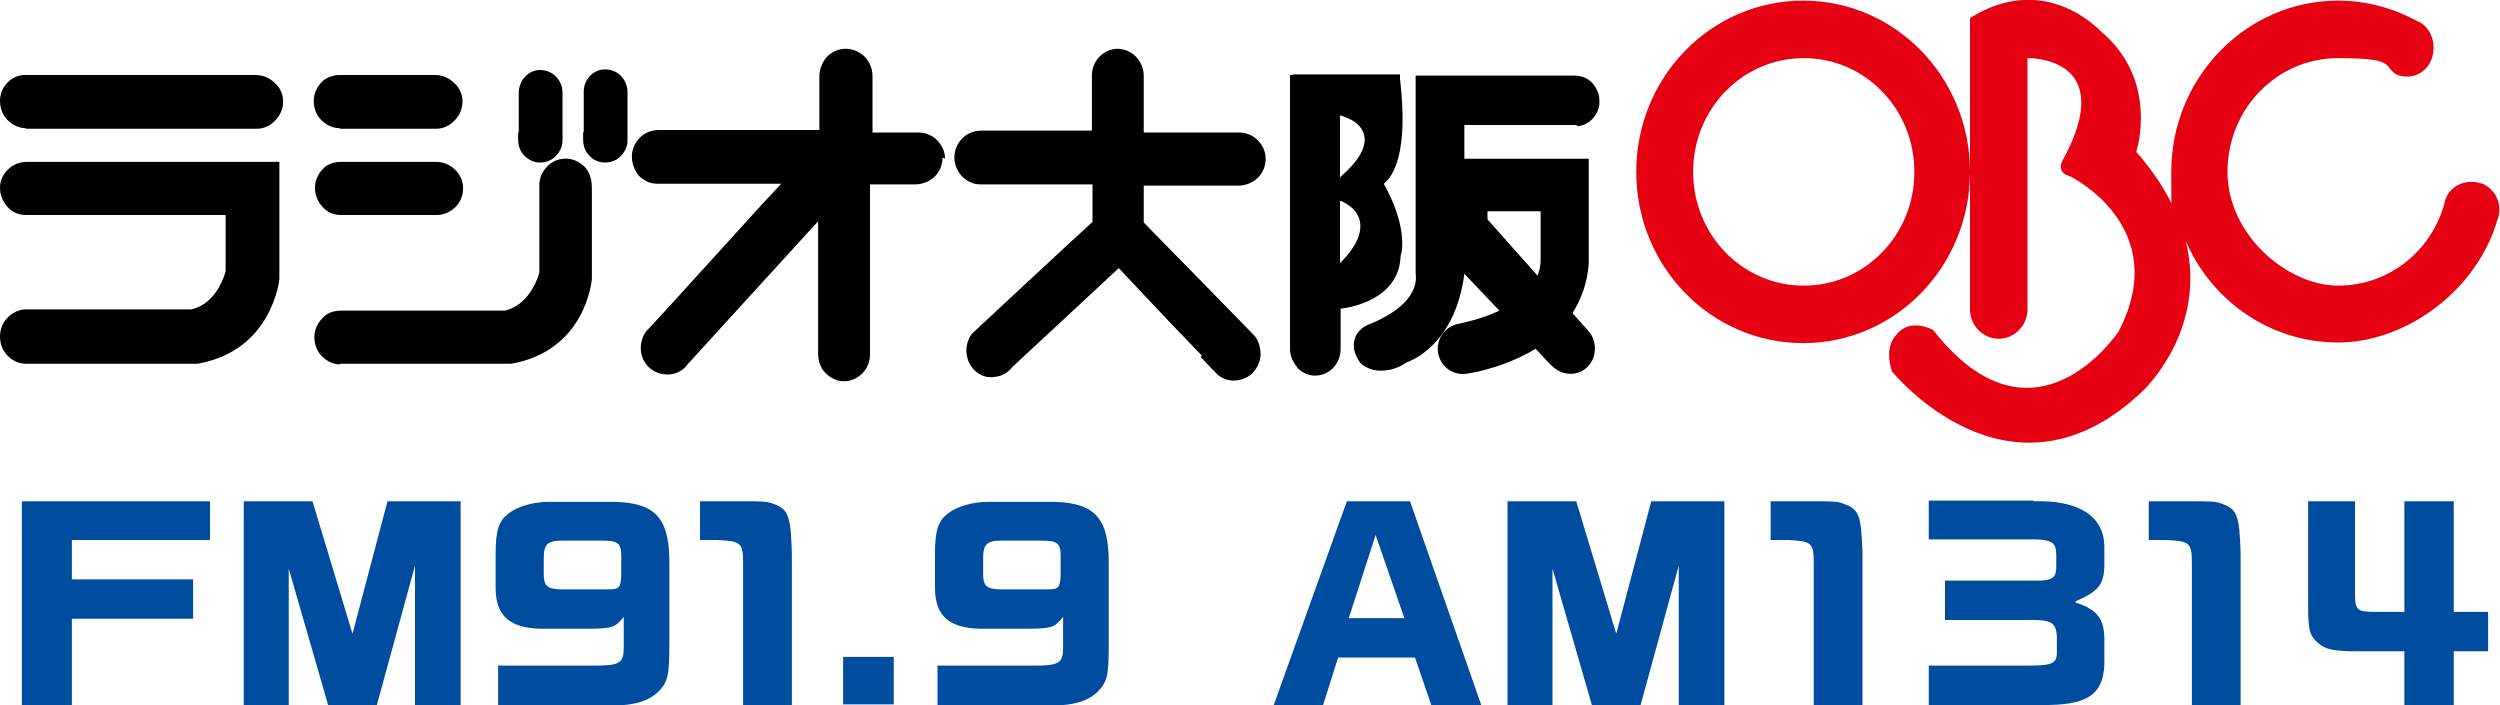 <?xml version="1.0" encoding="UTF-8"?>
<svg xmlns="http://www.w3.org/2000/svg" width="400" height="112.8" version="1.1" viewBox="0 0 400 112.8">
  <defs>
    <style>
      .cls-1 {
        fill: #e50012;
      }

      .cls-2 {
        fill: #004da0;
      }
    </style>
  </defs>
  <!-- Generator: Adobe Illustrator 28.6.0, SVG Export Plug-In . SVG Version: 1.2.0 Build 709)  -->
  <g>
    <g id="_レイヤー_1" data-name="レイヤー_1">
      <g>
        <g>
          <path d="M207.5,58.8c.8.8,1.8,1.3,2.9,1.3,2.3,0,4.1-1.9,4.1-4.3v-6.4c2.3-.3,9.4-1.8,9.6-8.5.4-1.1.8-5.3-2.7-11.5,1.5-1.2,4-4.9,2.6-16.8v-.2s0-.5,0-.5h-17.1c0,.1-.5.1-.5.1v43.8c0,1.2.5,2.2,1.2,3ZM214.4,27.8v-9.3h.2c.1.1,3.3.8,3.7,3.3.3,1.8-.9,3.9-3.6,6.3l-.3.3v-.5ZM214.4,41.6v-9.4h.3c.1.1,2.5,1,2.9,3.3.3,1.8-.6,3.9-2.8,6.2l-.4.4v-.6Z"/>
          <path d="M252.2,20.2c1,0,2-.5,2.7-1.3.7-.8,1.1-1.8,1-2.9,0-1.1-.5-2-1.2-2.8-.8-.8-1.8-1.1-2.9-1.1h-24.8c0,0-.5,0-.5,0v31.6c0,0,0,0,0,0h0c0,.3,1.2,4.8-7.7,8.3,0,0-1.5.6-2,2.1-.4,1.1-.2,2.3.6,3.6.4.7,1.3,1.2,2.4,1.5,1.5.3,3.6,0,5.2-1.2.6-.2,7.8-2.7,9.3-14.2l5.6,5.9c-1.9.9-4.1,1.6-6.5,2.1-2.2.4-3.7,2.5-3.3,4.7.4,2.2,2.4,3.6,4.5,3.3l1.7-.3h0c2.1-.5,5.8-1.5,9.4-3.7.7.8,2.7,2.9,2.8,2.9,1.6,1.5,4.1,1.5,5.6-.1,1.5-1.6,1.4-4.2,0-5.7l-2.5-2.8c1.5-2.4,2.4-5,2.6-8v-16.7h-19.9v-5.4c3,0,18.1,0,18.1,0ZM246.5,33.8v7.5h0c0,.1.1,1.3-.5,2.8l-8-9v-1.3c0,0,8.5,0,8.5,0Z"/>
          <path class="cls-1" d="M315.2,27.5c0-15.1-11.9-27.4-26.7-27.4s-26.7,12.3-26.7,27.4,11.9,27.4,26.7,27.4,26.7-12.3,26.7-27.4ZM288.6,45.7c-9.8,0-17.7-8.1-17.7-18.2s7.9-18.2,17.7-18.2,17.7,8.1,17.7,18.2-7.9,18.2-17.7,18.2Z"/>
          <path class="cls-1" d="M397.1,29.4c-2.3-.9-5.5.2-6,3.2-2.1,7.6-8.9,13.1-17,13.1s-17.7-8.1-17.7-18.2,7.9-18.2,17.7-18.2,7,1.4,9.5,2.7c2.3.8,4.7-.3,5.5-2.7.8-2.3-.2-5.2-2.5-6-3.7-2-8-3.2-12.5-3.2-14.7,0-26.7,12.3-26.7,27.4s.3,4.6.8,6.7c-1.3-3.1-3.4-6.5-6.4-9.9,0,0,3.8-11.5-5.8-19.4,0,0-8.8-9.6-20.8-2v46.6c0,2.6,2.1,4.7,4.6,4.7s4.6-2.1,4.6-4.7V9.3s14.8-.4,5.6,16.4c0,0-1.1,1.9,1.2,2.5,0,0,16.5,8,7.8,24.8,0,0-13.5,20.5-29.7-.2,0,0-3.7-2.1-5.9.8,0,0-2,1.7-.7,5.8,0,0,18.9,23.5,40.2,3.1,0,0,10.4-9.7,6.8-24,4.1,9.6,13.5,16.3,24.4,16.3s22.3-8.4,25.5-19.7c.9-2.3-.3-4.9-2.6-5.8Z"/>
          <path d="M192.1,57.1l1.6,1.7c.3.3.5.5.6.6h0c.7.9,1.7,1.4,2.9,1.5,1.1,0,2.2-.3,3.1-1.1.8-.8,1.3-1.8,1.4-3,0-1.1-.3-2.3-1-3.1,0,0-16.1-16.5-17.7-18.1v-5.9h14.1s1.1,0,1.1,0c1.1,0,2.3-.5,3.1-1.3.8-.8,1.2-1.9,1.2-3,0-1.2-.5-2.2-1.3-3-.8-.8-1.9-1.2-3-1.2h-15.2v-8.2h0s0-.8,0-.8c0-2.4-1.8-4.3-4.1-4.4-2.3,0-4.2,1.9-4.2,4.3v8.8h-17.7s0,0,0,0h0c-1.1,0-2.2.4-3,1.2-.8.8-1.3,1.9-1.3,3,0,1.2.4,2.2,1.2,3.1.8.8,1.8,1.3,2.9,1.3h18v6c-1.8,1.6-19.3,17.9-19.3,17.9,0,0,0,0,0,0h0c-1.4,1.9-1.1,4.6.7,6.1.9.7,1.9,1,3,.8,1.1-.1,2.1-.7,2.8-1.6l17-15.8,8.2,8.7,5.1,5.3Z"/>
          <path d="M151.2,25.4c0-1.2-.5-2.2-1.3-3-.8-.8-1.9-1.2-3-1.2h-7.3v-8.2h0s0-.8,0-.8c0-2.4-1.8-4.3-4.2-4.4-1.1,0-2.2.4-3,1.2-.8.8-1.2,1.9-1.3,3v8.8h-24.3c-.7,0-1.1,0-1.4,0h0c-1.1,0-2.2.4-3,1.2-.8.8-1.3,1.9-1.3,3,0,1.2.4,2.2,1.1,3.1.8.8,1.8,1.3,3,1.3h19.8l-2.9,3.1q-18.6,20.5-18.7,20.5c-1.4,1.9-1.1,4.6.7,6,.9.7,2,1,3.1.9,1.1-.1,2.2-.7,2.8-1.6l20.9-22.9v21.1c0,0,0,0,0,.1h0c0,1.2.4,2.3,1.2,3.1.8.8,1.8,1.3,2.9,1.3,2.3,0,4.2-1.9,4.2-4.3v-27.2c0,0,6.3,0,6.3,0h1c1.1,0,2.3-.5,3.1-1.3.8-.8,1.2-1.9,1.2-3Z"/>
          <path d="M54.4,20.6h10.6c0,0,4.8,0,4.8,0,1.1,0,2.2-.5,3-1.4.8-.8,1.2-1.9,1.2-3,0-1.1-.5-2.2-1.3-2.9-.8-.8-1.9-1.3-3.1-1.3h-7.6s-5.2,0-5.2,0c-1.2,0-2,0-2.4,0h0c-1.1,0-2.2.4-2.9,1.1-.8.8-1.3,1.9-1.3,3,0,1.2.4,2.3,1.2,3.1.8.8,1.8,1.3,2.9,1.3Z"/>
          <path d="M82.9,21.1c0,.6,0,.9,0,1.2h0c0,1,.3,1.9,1,2.6.7.7,1.5,1.1,2.5,1.1.9,0,1.8-.3,2.5-1,.7-.7,1.1-1.6,1.1-2.5v-5.8s0-1.9,0-1.9c0-1-.4-1.9-1.1-2.6-.7-.7-1.6-1-2.5-1-.9,0-1.8.4-2.4,1.1-.7.7-1,1.7-1,2.6v3.8s0,2.6,0,2.6Z"/>
          <path d="M93.3,21.1c0,.6,0,.9,0,1.2h0c0,1,.3,1.9,1,2.6.6.7,1.5,1.1,2.5,1.1.9,0,1.8-.3,2.5-1,.7-.7,1.1-1.6,1.1-2.5t0-7.1v-.7c0-1-.4-1.9-1.1-2.6-.7-.7-1.6-1-2.5-1-1.9,0-3.5,1.7-3.4,3.7v3.8s0,2.6,0,2.6Z"/>
          <path d="M54.4,34.4s0,0,14.2,0c0,0,1.2,0,1.3,0,1.1,0,2.2-.5,3-1.3.8-.8,1.2-1.9,1.2-3,0-2.3-2-4.2-4.3-4.2h-12.8c-1.2,0-2,0-2.4,0h0c-1.1,0-2.2.3-2.9,1.1-.8.8-1.3,1.9-1.3,3,0,1.2.4,2.2,1.2,3.1.8.9,1.8,1.3,2.9,1.3Z"/>
          <path d="M4.1,20.6h23.7c0,0,13.3,0,13.3,0,1.1,0,2.2-.5,3-1.4.8-.8,1.2-1.9,1.2-3,0-1.1-.5-2.2-1.3-2.9-.8-.8-1.9-1.3-3.1-1.3h-18.4s-12.6,0-12.6,0h-4.2c-.8,0-1.3,0-1.6,0h0C2,11.9,0,13.8,0,16.1c0,1.2.4,2.3,1.2,3.1.8.8,1.8,1.3,2.9,1.3Z"/>
          <path d="M54.4,58.2s27.4,0,27.4,0c0,0,0,0,0,0h0c12-2.1,12.9-13.5,12.9-13.6v-7.3s0-5,0-5c0-1.2,0-1.8,0-2.2h0c0-1.1-.2-2.2-.9-3.1-.7-.9-1.8-1.5-2.9-1.6-1.1-.1-2.2.2-3.1,1-.8.7-1.4,1.7-1.5,2.9v14.3c-.1.4-1.4,5.1-5.5,6.1h-26.3c-1.1,0-2.2.4-2.9,1.2-.8.8-1.3,1.9-1.3,3,0,1.2.4,2.3,1.2,3.1.8.8,1.8,1.3,2.9,1.3Z"/>
          <path d="M30.5,49.5H4.2C2,49.5,0,51.4,0,53.8c0,1.2.4,2.3,1.2,3.1.8.8,1.8,1.3,3,1.3,0,0,27.3,0,27.4,0,0,0,0,0,0,0h0c12-2.1,13.1-13.5,13.1-13.6v-17.9s0-.3,0-.3v-.5H10.5s-4.5,0-4.5,0c-.8,0-1.4,0-1.7,0h0c-1.1,0-2.2.4-3,1.2C.5,27.8,0,28.9,0,30c0,1.2.4,2.2,1.2,3.1.8.9,1.8,1.3,3,1.3h31.9c0-.1,0,9,0,9-.1.4-1.4,5.2-5.5,6.1Z"/>
        </g>
        <g>
          <path class="cls-2" d="M3.5,80.2h30.1v6.2H11.5v6.3h19.4v6.3H11.5v13.8H3.5v-32.6Z"/>
          <path class="cls-2" d="M50,80.2l6.4,21.2,5.6-21.2h11.7v32.6h-7.3v-22.3l-6.1,22.3h-7.8l-6.3-21.8v21.8h-7.2v-32.6h11Z"/>
          <path class="cls-2" d="M79.6,106.5h15.5c4.1,0,4.7-.4,4.7-3v-4.8c-1.4,1.7-1.7,1.8-5.1,1.9h-8.1c-5-.1-7.2-2-7.3-6.3v-5.7c0-3.7.5-5.2,2-6.4,1.5-1.2,4.1-1.9,6.4-1.9h10.8c6.5.2,8.7,2.7,8.6,10.2v12.7c0,5-.3,6-1.8,7.5-1.6,1.5-3.7,2.1-7,2.2h-18.6v-6.3ZM87,91.8c0,1.9.5,2.4,2.6,2.5h7.7c1.8,0,2-.3,2.1-2.2v-3.1c0-2.1-.5-2.5-3.1-2.5h-6.4c-2.3,0-2.9.6-2.9,2.8v2.6Z"/>
          <path class="cls-2" d="M118.3,80.2c3.6,0,4.4,0,5.4.4,2.5.9,2.8,1.9,3,7.9v24.3h-7.8v-22.5c0-3.5-.3-3.7-4.1-3.9h-2.8v-6.2h6.2Z"/>
          <path class="cls-2" d="M134.9,105.1h8.1v7.6h-8.1v-7.6Z"/>
          <path class="cls-2" d="M149.9,106.5h15.5c4.1,0,4.7-.4,4.7-3v-4.8c-1.4,1.7-1.7,1.8-5.1,1.9h-8.1c-5-.1-7.2-2-7.3-6.3v-5.7c0-3.7.5-5.2,2-6.4,1.5-1.2,4.1-1.9,6.4-1.9h10.8c6.5.2,8.7,2.7,8.6,10.2v12.7c0,5-.3,6-1.8,7.5-1.6,1.5-3.7,2.1-7,2.2h-18.6v-6.3ZM157.3,91.8c0,1.9.5,2.4,2.6,2.5h7.7c1.8,0,2-.3,2.1-2.2v-3.1c0-2.1-.5-2.5-3.1-2.5h-6.4c-2.3,0-2.9.6-2.9,2.8v2.6Z"/>
          <path class="cls-2" d="M215.3,80.2h10.3l11.4,32.6h-8l-2.6-7.6h-12.3l-2.4,7.6h-7.9l11.7-32.6ZM224.7,98.9l-4.6-13.3-4.3,13.3h8.8Z"/>
          <path class="cls-2" d="M252.2,80.2l6.4,21.2,5.6-21.2h11.7v32.6h-7.3v-22.3l-6.1,22.3h-7.8l-6.3-21.8v21.8h-7.2v-32.6h11Z"/>
          <path class="cls-2" d="M289.6,80.2c3.6,0,4.4,0,5.4.4,2.5.9,2.8,1.9,3,7.9v24.3h-7.8v-22.5c0-3.5-.3-3.7-4.1-3.9h-2.8v-6.2h6.2Z"/>
          <path class="cls-2" d="M325.4,80.2c7.1-.2,11.1,2.3,11.3,7v3c0,3.3-.9,4.4-4.6,6v.2c3.4,1.1,4.6,2.6,4.6,5.9v4c-.2,4.9-2.8,6.6-10.1,6.5h-18v-6.3h15.3c4.2,0,5.1-.2,5.2-1.9v-2.8c-.2-2.3-.8-2.7-5.4-2.6h-12.5v-6.3h14.5c2.6,0,3.2-.4,3.3-1.9v-2.2c0-1.9-.6-2.4-3.3-2.5h-17.1v-6.2h16.8Z"/>
          <path class="cls-2" d="M350.1,80.2c3.6,0,4.4,0,5.4.4,2.5.9,2.8,1.9,3,7.9v24.3h-7.8v-22.5c0-3.5-.3-3.7-4.1-3.9h-2.8v-6.2h6.2Z"/>
          <path class="cls-2" d="M376.8,80.2v14.6c0,2.9.3,3.1,3.4,3.1h4.5v-17.7h7.9v17.7h5.5v6.3h-5.5v8.6h-7.9v-8.6h-7.7c-3.7,0-5-.3-6.2-1.4-1.3-1.2-1.5-2-1.5-6.1v-16.5h7.5Z"/>
        </g>
      </g>
    </g>
  </g>
</svg>